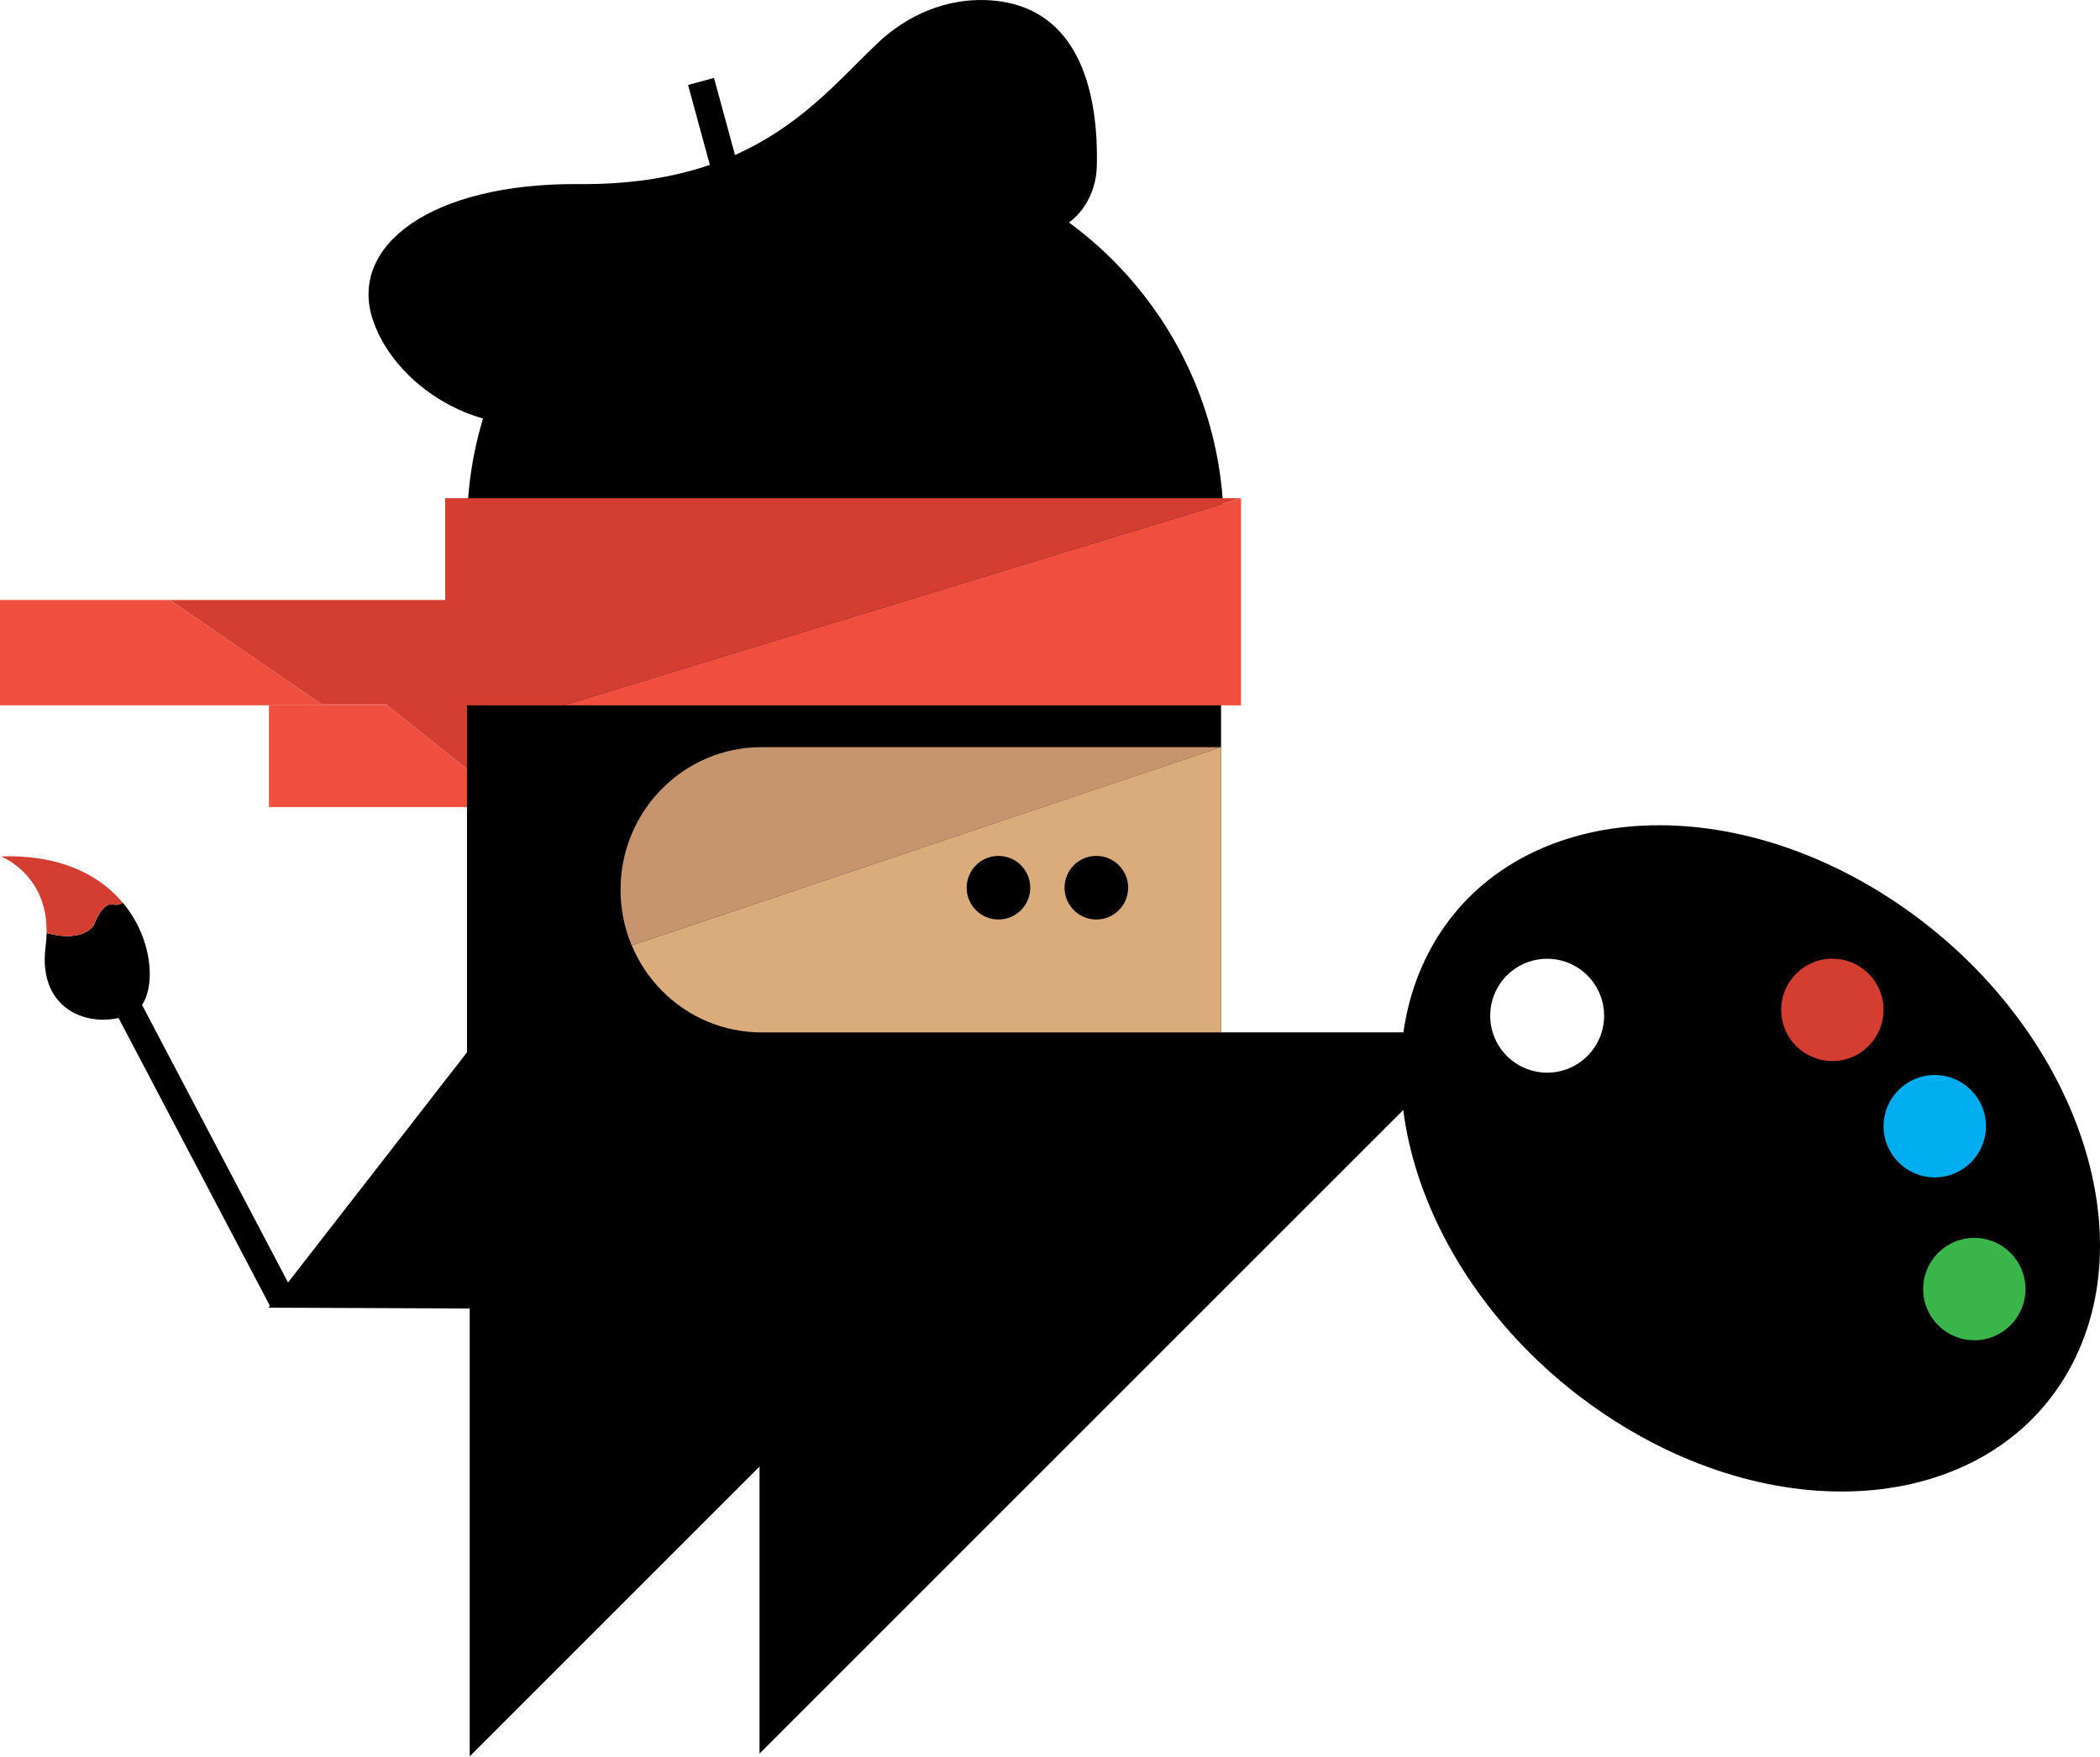 <svg xmlns="http://www.w3.org/2000/svg" width="950" height="795" viewBox="0 0 950 795" fill="none"><g clip-path="url(#clip0_4957_1101)"><path d="M-0.002 271.464V319.136H175.198L174.668 318.711H145.498L76.857 271.464H-0.002Z" fill="#F04F3F"></path><path d="M121.662 319.136V365.158H212.063V319.136H211.664V348.323L175.198 319.136H121.662Z" fill="#F04F3F"></path><path d="M76.857 271.465L145.499 318.711H174.668L175.198 319.137L211.665 348.324V271.465H76.857Z" fill="#D33E30"></path><path d="M211.256 476.138V225.426H552.378V467.095H669.925L343.596 793.424V663.551L212.489 794.658V592.034L121.445 591.669L211.256 476.138Z" fill="#000"></path><path d="M211.256 238.786C211.256 144.241 287.898 67.608 382.434 67.608C476.97 67.608 553.612 144.241 553.612 238.786H211.256Z" fill="#000"></path><path d="M280.713 402.554C280.702 411.201 282.412 419.764 285.742 427.745L552.421 338.047H344.559C309.292 338.03 280.713 366.921 280.713 402.554Z" fill="#C6956D"></path><path d="M285.787 427.727C288.975 435.369 293.599 442.328 299.408 448.228C305.306 454.218 312.337 458.974 320.093 462.217C327.848 465.461 336.172 467.128 344.578 467.121H552.387V338.03L285.787 427.727Z" fill="#DAAB7B"></path><path d="M495.967 416.027C503.912 416.027 510.352 409.586 510.352 401.642C510.352 393.697 503.912 387.257 495.967 387.257C488.022 387.257 481.582 393.697 481.582 401.642C481.582 409.586 488.022 416.027 495.967 416.027Z" fill="#000"></path><path d="M451.684 416.027C459.628 416.027 466.069 409.586 466.069 401.642C466.069 393.697 459.628 387.257 451.684 387.257C443.739 387.257 437.299 393.697 437.299 401.642C437.299 409.586 443.739 416.027 451.684 416.027Z" fill="#000"></path><path d="M201.396 225.417V319.137H254.949L561.412 225.417H201.396Z" fill="#D33E30"></path><path d="M254.949 319.137H561.412V225.417L254.949 319.137Z" fill="#F04F3F"></path><path d="M853.595 405.586C773.21 354.17 680.376 365.549 646.281 431.011C612.186 496.473 649.686 591.218 730.072 642.643C810.458 694.067 903.291 682.679 937.404 617.217C971.516 551.755 933.99 457.01 853.595 405.586ZM699.904 485.337C694.806 485.337 689.823 483.826 685.585 480.994C681.346 478.162 678.043 474.136 676.092 469.427C674.142 464.718 673.631 459.535 674.626 454.536C675.62 449.536 678.075 444.944 681.679 441.34C685.284 437.735 689.876 435.281 694.876 434.286C699.875 433.292 705.057 433.802 709.767 435.753C714.476 437.703 718.501 441.007 721.333 445.245C724.165 449.484 725.677 454.467 725.677 459.564C725.674 466.399 722.958 472.953 718.125 477.786C713.293 482.619 706.738 485.335 699.904 485.337Z" fill="#000"></path><path d="M828.924 480.073C841.714 480.073 852.083 469.705 852.083 456.915C852.083 444.124 841.714 433.756 828.924 433.756C816.134 433.756 805.766 444.124 805.766 456.915C805.766 469.705 816.134 480.073 828.924 480.073Z" fill="#D33E30"></path><path d="M875.25 532.714C888.04 532.714 898.409 522.345 898.409 509.555C898.409 496.765 888.04 486.397 875.25 486.397C862.46 486.397 852.092 496.765 852.092 509.555C852.092 522.345 862.46 532.714 875.25 532.714Z" fill="#00AEEF"></path><path d="M893.145 606.402C905.935 606.402 916.303 596.033 916.303 583.243C916.303 570.453 905.935 560.085 893.145 560.085C880.355 560.085 869.986 570.453 869.986 583.243C869.986 596.033 880.355 606.402 893.145 606.402Z" fill="#39B54A"></path><path d="M496.193 75.113C496.87 46.76 490.833 1.737 446.002 0.043C428.246 -0.617 410.873 6.454 397.114 19.406C370.915 44.154 342.093 83.93 262.081 83.287C194.49 82.748 157.842 111.449 168.552 144.354C179.263 177.258 223.477 201.798 256.582 187.986C283.884 176.598 427.708 122.663 477.291 104.091C488.323 99.965 495.88 88.369 496.193 75.113Z" fill="#000"></path><path d="M317.137 36.848L335.083 102.771" stroke="#000" stroke-width="12.161" stroke-miterlimit="10"></path><path d="M58.103 456.037L127.761 588.508" stroke="#000" stroke-width="12.161" stroke-miterlimit="10"></path><path d="M60.805 457.922C60.37 458.148 59.936 458.374 59.476 458.591C43.371 466.174 16.616 458.921 20.638 428.188C20.898 426.203 21.049 424.205 21.09 422.203C21.602 422.307 22.132 422.42 22.697 422.559C38.176 426.286 42.493 418.52 42.493 418.52C42.493 418.52 46.203 407.835 51.362 409.286C52.083 409.424 52.824 409.419 53.543 409.27C54.261 409.12 54.943 408.831 55.549 408.417C71.333 427.267 70.36 452.693 60.805 457.922Z" fill="#000"></path><path d="M55.532 408.443C54.926 408.857 54.244 409.147 53.525 409.296C52.807 409.445 52.066 409.45 51.345 409.312C46.185 407.835 42.476 418.52 42.476 418.52C42.476 418.52 38.133 426.286 22.679 422.559C22.115 422.42 21.585 422.307 21.072 422.203C21.072 420.857 21.072 419.597 20.994 418.32C19.561 394.649 0.372 387.491 0.372 387.491C24.955 386.623 41.738 394.362 52.387 405.012C53.511 406.124 54.559 407.268 55.532 408.443Z" fill="#D33E30"></path></g><defs><clipPath id="clip0_4957_1101"><rect width="950" height="794.658" fill="white"></rect></clipPath></defs></svg>